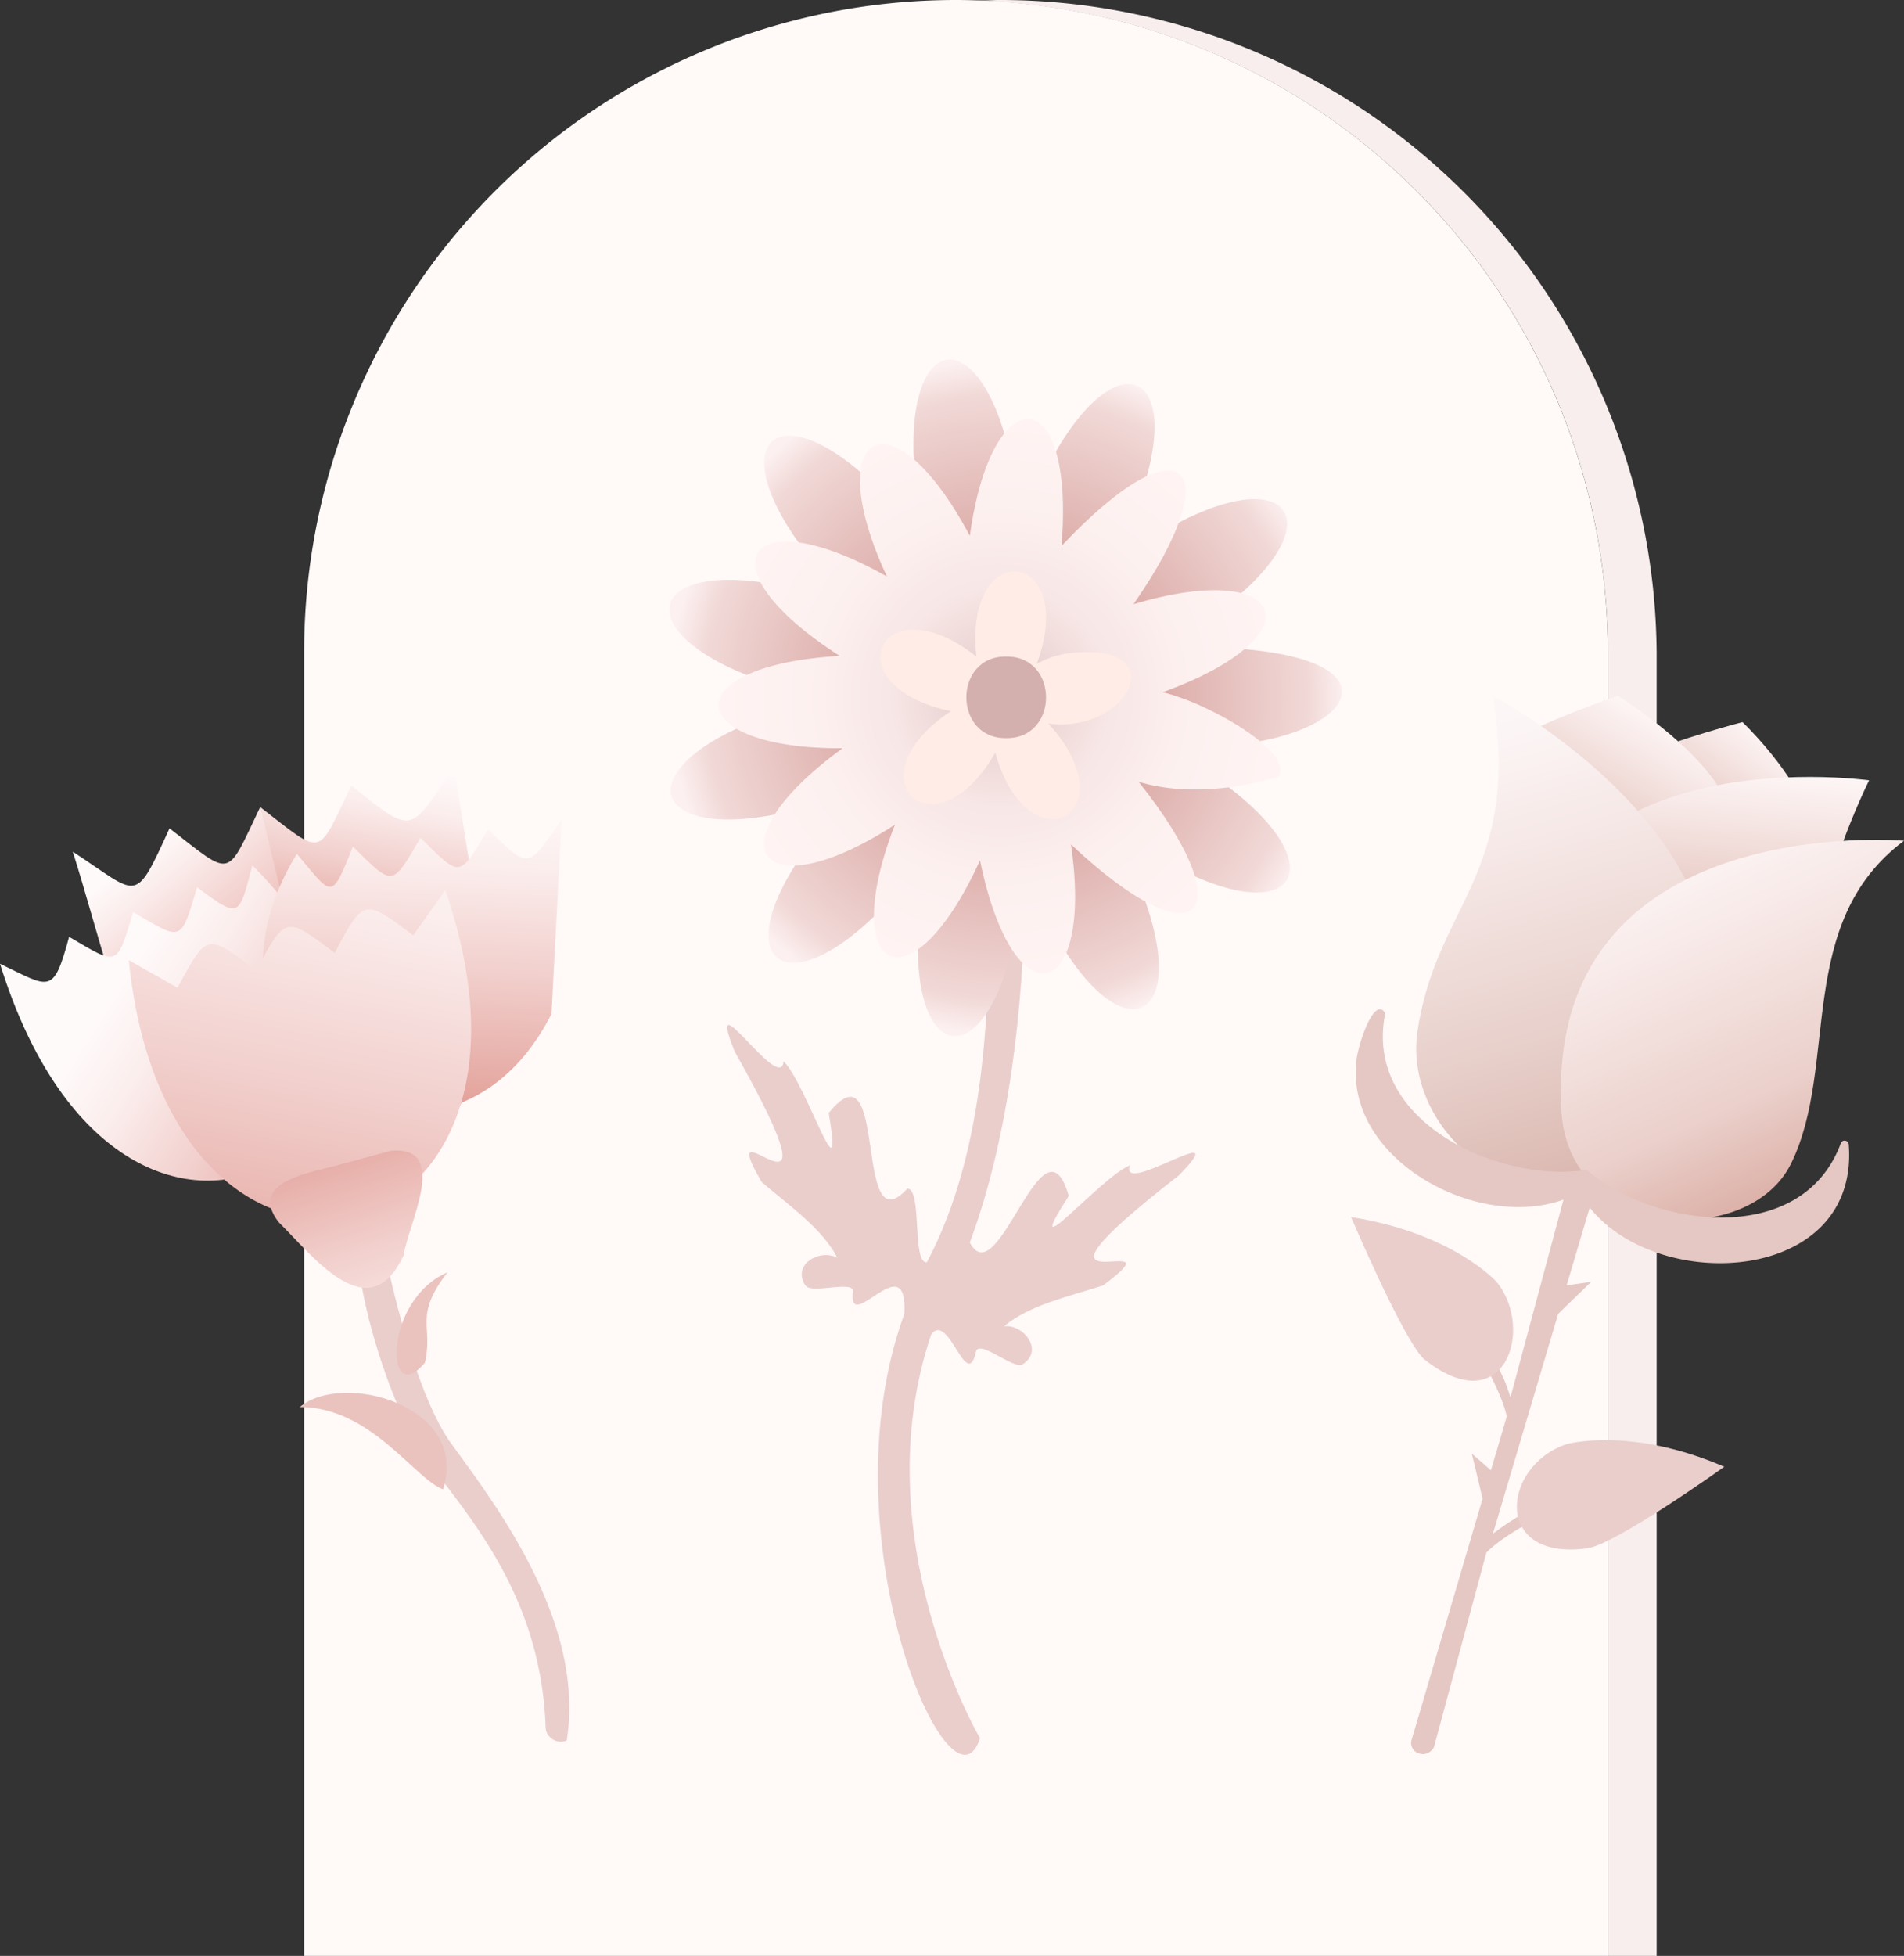 <svg version="1.1" id="Layer_1" xmlns="http://www.w3.org/2000/svg" x="0" y="0" viewBox="0 0 261.7 268.7" style="enable-background:new 0 0 261.7 268.7" xml:space="preserve"><rect x="0" y="0" width="261.7" height="268.7" fill="#333333" stroke="none"/><style>.st7{fill:#e5c8c3}.st8{fill:#eacecc}.st12{fill:none}.st22{fill:#eac3be}</style><path d="M131.4 0a89.6 89.6 0 0 0-89.6 89.6v179.2H221V89.6A89.7 89.7 0 0 0 131.4 0z" style="fill:#fff9f8"/><path d="m137 0-2.8.1A89.6 89.6 0 0 1 221 89.6v179.2h6.7V89.6A90.3 90.3 0 0 0 137 0z" style="fill:#f7eeed"/><linearGradient id="SVGID_1_" gradientUnits="userSpaceOnUse" x1="2236.9" y1="-279.7" x2="2245.3" y2="-258.3" gradientTransform="scale(1 -1) rotate(-13.7 1913 8141.1)"><stop offset="0" style="stop-color:#d8a89e"/><stop offset=".1" style="stop-color:#dcb1a8"/><stop offset=".3" style="stop-color:#ebd0cb"/><stop offset=".6" style="stop-color:#f6e7e5"/><stop offset=".8" style="stop-color:#fdf5f5"/><stop offset="1" style="stop-color:snow"/></linearGradient><path d="M224.5 104.1c6.5-2.7 15-4.9 15-4.9s6 5.7 8.7 11.8c-14.2 17.8-23.7-6.9-23.7-6.9z" style="fill:url(#SVGID_1_)"/><linearGradient id="SVGID_2_" gradientUnits="userSpaceOnUse" x1="2223" y1="-285.8" x2="2230.9" y2="-258.6" gradientTransform="scale(1 -1) rotate(-13.7 1913 8141.1)"><stop offset="0" style="stop-color:#d8a89e"/><stop offset=".1" style="stop-color:#dcb1a8"/><stop offset=".3" style="stop-color:#ebd0cb"/><stop offset=".6" style="stop-color:#f6e7e5"/><stop offset=".8" style="stop-color:#fdf5f5"/><stop offset="1" style="stop-color:snow"/></linearGradient><path d="M209.1 101c6.5-3.2 13.3-5.4 13.3-5.4s11.4 7.1 14.6 14c-19.4 17.9-27.9-8.6-27.9-8.6z" style="fill:url(#SVGID_2_)"/><linearGradient id="SVGID_3_" gradientUnits="userSpaceOnUse" x1="2242.3" y1="-292.6" x2="2237.8" y2="-261.6" gradientTransform="scale(1 -1) rotate(-13.7 1913 8141.1)"><stop offset="0" style="stop-color:#d8a89e"/><stop offset=".1" style="stop-color:#dcb1a8"/><stop offset=".3" style="stop-color:#ebd0cb"/><stop offset=".6" style="stop-color:#f6e7e5"/><stop offset=".8" style="stop-color:#fdf5f5"/><stop offset="1" style="stop-color:snow"/></linearGradient><path d="M256.9 107.2s-52.1-7.3-47.1 36.1c2 17.3 25.9 19.1 31.6 7.3 6.6-13.5 8-27.8 15.5-43.4z" style="fill:url(#SVGID_3_)"/><linearGradient id="SVGID_4_" gradientUnits="userSpaceOnUse" x1="2240.3" y1="-327.4" x2="2199" y2="-256.5" gradientTransform="scale(1 -1) rotate(-13.7 1913 8141.1)"><stop offset="0" style="stop-color:#d8b3ab"/><stop offset=".3" style="stop-color:#e8d0cb"/><stop offset=".6" style="stop-color:#f5e7e5"/><stop offset=".8" style="stop-color:#fcf5f5"/><stop offset="1" style="stop-color:snow"/></linearGradient><path d="M205.2 95.6s48.9 25.8 21.9 59.9c-13.4 16.9-34.4 1.9-32.3-13.6 2.5-17.7 14.3-21.6 10.4-46.3z" style="fill:url(#SVGID_4_)"/><linearGradient id="SVGID_5_" gradientUnits="userSpaceOnUse" x1="2269.8" y1="-323.1" x2="2227.9" y2="-269.1" gradientTransform="scale(1 -1) rotate(-13.7 1913 8141.1)"><stop offset="0" style="stop-color:#d8a89e"/><stop offset=".1" style="stop-color:#dcb1a8"/><stop offset=".3" style="stop-color:#ebd0cb"/><stop offset=".6" style="stop-color:#f6e7e5"/><stop offset=".8" style="stop-color:#fdf5f5"/><stop offset="1" style="stop-color:snow"/></linearGradient><path d="M261.7 115.5s-49.3-4.3-47.1 37c1 18 25.9 19.1 31.6 7.3 6.6-13.5.4-33 15.5-44.3z" style="fill:url(#SVGID_5_)"/><path class="st7" d="M254.1 157.2c-.1-.6-.9-.7-1.1-.1-5.4 14.5-26.1 11.4-34.9 3.6-11.5 1.9-30.8-6.3-27.7-21.5-1.6-2.7-4.1 5.3-4 7.1-1.1 13 16.5 22.8 28.5 18.5l-7.3 27.2a20 20 0 0 0-2.9-6.1l-.9 1.1c.3.5 2.7 4.7 3.3 7.6L194 239.1c-.2.6.2 1.6 1.1 1.8 1 .3 1.8-.4 2-.9l7.2-26.7c2-2.1 6.4-4.4 6.9-4.7l-.2-1.4c-.5 0-3.3 1.6-5.8 3.5l13.3-44.8c9.6 12 37.1 10.4 35.6-8.7z"/><path class="st7" d="m213.8 176.8 4.9-.7-6.4 6.2zM206.2 203.1l-3.9-3.4 2.2 9.2z"/><path class="st8" d="M205.7 176.1s-6-6.7-20-8.9c0 0 7.1 16.7 10 19.5 11.1 8.8 15.3-4.1 10-10.6zM215.3 198.4s8.7-2.5 21.7 3.1c0 0-14.8 10.6-18.8 11.2-13.1 1.8-11.8-11.3-2.9-14.3z"/><g><path class="st8" d="M162 161.5c8.2-8.3-8.2 3.1-6.7-1.4-3.9 1.5-15.5 15.2-8.4 4.2-3.5-12.2-9.7 13.8-13.6 6.4 11.2-30.2 6.8-71.3 6.6-73.2-10.9-7.9 4.2 44.5-12.5 75.9-2.1.3-.6-10.2-2.7-10.1-7.5 8.2-2.5-20.6-10.8-10.4 2.2 12.9-3.1-4.1-6.2-7.1-.4 4.7-11.1-12.1-6.7-1.3 16.2 28.7-3.7 5.2 3.7 17.9 4 3.4 8.3 6.4 10.4 10.4-2.4-1.3-6.3.9-4.4 3.8.9 1.3 7.2-1 6.5 1.1-.4 5.6 7.6-6.7 7.1 2.8-11.1 30.3 6.4 70.6 10.4 58.3-.2-.3-16.1-27.8-6.7-55.5 2.4-3.1 4.8 7.8 6.1 2.6.2-2.3 5.2 2.4 6.5 1.5 2.9-1.9.1-5.5-2.6-5.2 3.5-2.9 8.6-4 13.6-5.6 11.9-8.8-15.6 5.1 10.4-15.1z"/><radialGradient id="SVGID_6_" cx="138.3" cy="175.9" r="46.3" gradientTransform="matrix(1 0 0 -1 0 271.7)" gradientUnits="userSpaceOnUse"><stop offset="0" style="stop-color:#d19590"/><stop offset=".2" style="stop-color:#d39995"/><stop offset=".4" style="stop-color:#d9a6a2"/><stop offset=".6" style="stop-color:#e3bbb8"/><stop offset=".9" style="stop-color:#f1d9d7"/><stop offset="1" style="stop-color:#fcf0f0"/></radialGradient><path d="M164.1 88.9a65 65 0 0 0-4.6.2c28.7-15.9 18.8-30.9-7.2-11 15.6-28.9-.9-36.2-12-5.4-2.5-32.7-20.3-30-13 2-19.8-26.1-33.3-14.3-9.8 8.7-30.8-11.3-35.7 6-3.6 12.6-32 7.2-26.8 24.3 3.8 12.6-23 23.3-9.4 35 10 8.5-6.8 32.1 11 34.5 13 1.8 11.6 30.7 27.9 23 11.9-5.5 26.4 19.5 35.9 4.3 7-11.1 25.6 2.4 38-13.3 4.5-13.4z" style="fill:url(#SVGID_6_)"/><radialGradient id="SVGID_7_" cx="137.5" cy="176" r="38.3" gradientTransform="matrix(1 0 0 -1 0 271.7)" gradientUnits="userSpaceOnUse"><stop offset="0" style="stop-color:#e2c7c5"/><stop offset=".2" style="stop-color:#edd7d6"/><stop offset=".4" style="stop-color:#f7e7e6"/><stop offset=".7" style="stop-color:#fdf1f0"/><stop offset="1" style="stop-color:#fff4f3"/></radialGradient><path d="M175.7 106.7c2.4-3.1-9.2-10-15.9-11.6 21.5-7.8 17.2-18.4-4-12.1 13.3-19.1 6.9-25.8-9.9-8 1.9-22.8-9.6-23.2-12.6-1.4-10.8-20.2-20.7-14.4-11.4 5.6-19.3-10.9-25.8-1.5-6.5 10.9-22.9 1.4-21.6 12.8.4 12.7-18.5 13.5-11.3 22.5 7.2 10.5-8 20.6 2.2 25.7 11.7 4.9 4.6 22.4 15.7 19.6 12.5-2.2 17.8 16.7 23.8 9.6 9.3-8.6 7.5 2.3 16.2.3 19.2-.7z" style="fill:url(#SVGID_7_)"/><linearGradient id="SVGID_8_" gradientUnits="userSpaceOnUse" x1="138.7" y1="175.8" x2="138.7" y2="175.8" gradientTransform="matrix(1 0 0 -1 0 271.7)"><stop offset="0" style="stop-color:#e2bcb5"/><stop offset=".4" style="stop-color:#e2bcb5"/><stop offset=".5" style="stop-color:#eccfcb"/><stop offset=".5" style="stop-color:#f3dedc"/><stop offset=".6" style="stop-color:#f8e8e7"/><stop offset=".6" style="stop-color:#fbeeee"/><stop offset=".8" style="stop-color:#fcf0f0"/></linearGradient><path d="M146.4 89.8c-1.5.3-2.8.8-3.9 1.4 5.8-15.7-10.1-17.7-8.3-1-13.2-10.4-19.9 4.1-3.5 7.5-14 9.3-2.2 20.2 6.1 5.7 4.5 16.1 18.6 8.4 7.3-4 11.2 1.5 17.6-11.7 2.3-9.6z" style="fill:#ffece6"/><linearGradient id="SVGID_9_" gradientUnits="userSpaceOnUse" x1="138.1" y1="176.1" x2="138.1" y2="176.1" gradientTransform="matrix(1 0 0 -1 0 271.7)"><stop offset="0" style="stop-color:#e2bcb5"/><stop offset=".4" style="stop-color:#e2bcb5"/><stop offset=".5" style="stop-color:#eccfcb"/><stop offset=".5" style="stop-color:#f3dedc"/><stop offset=".6" style="stop-color:#f8e8e7"/><stop offset=".6" style="stop-color:#fbeeee"/><stop offset=".8" style="stop-color:#fcf0f0"/></linearGradient><linearGradient id="SVGID_10_" gradientUnits="userSpaceOnUse" x1="138.1" y1="175.7" x2="138.1" y2="175.7" gradientTransform="matrix(1 0 0 -1 0 271.7)"><stop offset="0" style="stop-color:#e2bcb5"/><stop offset=".4" style="stop-color:#e2bcb5"/><stop offset=".5" style="stop-color:#eccfcb"/><stop offset=".5" style="stop-color:#f3dedc"/><stop offset=".6" style="stop-color:#f8e8e7"/><stop offset=".6" style="stop-color:#fbeeee"/><stop offset=".8" style="stop-color:#fcf0f0"/></linearGradient><path d="M138.3 90.2c7.3-.1 7.3 11.3 0 11.2-7.3.1-7.3-11.3 0-11.2z" style="fill:#d3afae"/></g><linearGradient id="SVGID_11_" gradientUnits="userSpaceOnUse" x1="-2512.7" y1="-1105.6" x2="-2529.3" y2="-1149.8" gradientTransform="rotate(-18.8 2554 -8213)"><stop offset=".2" style="stop-color:#db887f"/><stop offset=".3" style="stop-color:#e29d96"/><stop offset=".6" style="stop-color:#f2cfcc"/><stop offset=".8" style="stop-color:#fbeeed"/><stop offset=".9" style="stop-color:snow"/></linearGradient><path d="M50 162.8c-29.2 4.7-33.2-24.5-40-45.8 9.2 6 8.4 7.5 13.3-3.2 8.8 6.8 7.7 7 12.5-3l14.2 52z" style="fill:url(#SVGID_11_)"/><linearGradient id="SVGID_12_" gradientUnits="userSpaceOnUse" x1="-2500.4" y1="-1115.4" x2="-2486.3" y2="-1141.1" gradientTransform="rotate(-18.8 2554 -8213)"><stop offset="0" style="stop-color:#db887f"/><stop offset=".1" style="stop-color:#e19b93"/><stop offset=".5" style="stop-color:#f1cecb"/><stop offset=".8" style="stop-color:#fbeeed"/><stop offset="1" style="stop-color:snow"/></linearGradient><path d="M48.4 163.4c26.3-7.6 16.5-37.9 14.1-58.1-6.2 8.8-5.3 9.9-14.2 2.6-4.8 10-3.7 9.8-12.5 3l12.6 52.5z" style="fill:url(#SVGID_12_)"/><g><path class="st8" d="M77.9 239.1c-1.3.6-2.9-.4-2.9-1.8-.6-16.5-8.7-26.9-15.9-36.1-6.7-8.3-14.4-38.4-6.3-29.7 0 .1 3.8 19.8 9.5 27.2 6.5 8.9 18.1 24.5 15.6 40.4z"/></g><g><linearGradient id="SVGID_13_" gradientUnits="userSpaceOnUse" x1="-2506.8" y1="-1094.8" x2="-2535.7" y2="-1130.9" gradientTransform="rotate(-18.8 2554 -8213)"><stop offset="0" style="stop-color:#db887f"/><stop offset=".1" style="stop-color:#e19b93"/><stop offset=".5" style="stop-color:#f1cecb"/><stop offset=".8" style="stop-color:#fbeeed"/><stop offset="1" style="stop-color:snow"/></linearGradient><path d="M34.7 118.9c-1.9 6.9-1.6 7.5-7.6 3-2.3 7.6-2 7.4-8.8 3.4-2.3 7.6-2 7.4-8.8 3.4-2.2 8.1-2.6 7-9.5 3.7 17.6 56.5 70 21.5 34.7-13.5z" style="fill:url(#SVGID_13_)"/></g><g><linearGradient id="SVGID_14_" gradientUnits="userSpaceOnUse" x1="-2503.3" y1="-1090.1" x2="-2484.8" y2="-1137.9" gradientTransform="rotate(-18.8 2554 -8213)"><stop offset="0" style="stop-color:#db887f"/><stop offset=".1" style="stop-color:#e19b93"/><stop offset=".5" style="stop-color:#f1cecb"/><stop offset=".8" style="stop-color:#fbeeed"/><stop offset="1" style="stop-color:snow"/></linearGradient><path d="M40.8 117.3c-17.9 29.4 20.4 50.7 35 22l1.4-26.7c-4.5 6.3-4.2 7.3-10.1 1.3-4.1 6.8-3.7 6.7-9.3 1.2-4 6.8-3.7 6.7-9.3 1.2-3 7.6-2.8 6.8-7.7 1z" style="fill:url(#SVGID_14_)"/></g><g><linearGradient id="SVGID_15_" gradientUnits="userSpaceOnUse" x1="-2881.8" y1="-1719.1" x2="-2828" y2="-1793.7" gradientTransform="rotate(-24.3 3015.6 -7516.5)"><stop offset="0" style="stop-color:#db887f"/><stop offset=".1" style="stop-color:#e19b93"/><stop offset=".5" style="stop-color:#f1cecb"/><stop offset=".8" style="stop-color:#fbeeed"/><stop offset="1" style="stop-color:snow"/></linearGradient><path d="M61.2 122.3c18 51.9-38 64.1-43.5 9.6l6.7 3.8c4.1-7.6 4-7.5 10.8-2.4 4.1-7.5 4-7.5 10.8-2.4 4-7.5 4-7.5 10.8-2.4l4.4-6.2z" style="fill:url(#SVGID_15_)"/></g><g><path class="st22" d="M61.5 174.8c-4.7 6.1-1.9 7.3-3.1 12.4-5.5 6.6-5.8-8.6 3.1-12.4z"/></g><g><path class="st22" d="M41.2 193.3c9.8 0 15.8 9.9 19.7 11.3 3.7-11.4-13.7-16.3-19.7-11.3z"/></g><linearGradient id="SVGID_16_" gradientUnits="userSpaceOnUse" x1="-2850.7" y1="-1754.4" x2="-2855.7" y2="-1707" gradientTransform="rotate(-24.3 3015.6 -7516.5)"><stop offset="0" style="stop-color:#db887f"/><stop offset=".1" style="stop-color:#e19b93"/><stop offset=".5" style="stop-color:#f1cecb"/><stop offset=".8" style="stop-color:#fbeeed"/><stop offset="1" style="stop-color:snow"/></linearGradient><path d="m53.7 158.1-7 1.9c-3.5 1-12.8 2.2-8.4 7.9 4.6 4.5 12.4 15 17.2 4.5.5-4 6.5-15.1-1.8-14.3z" style="fill:url(#SVGID_16_)"/></svg>